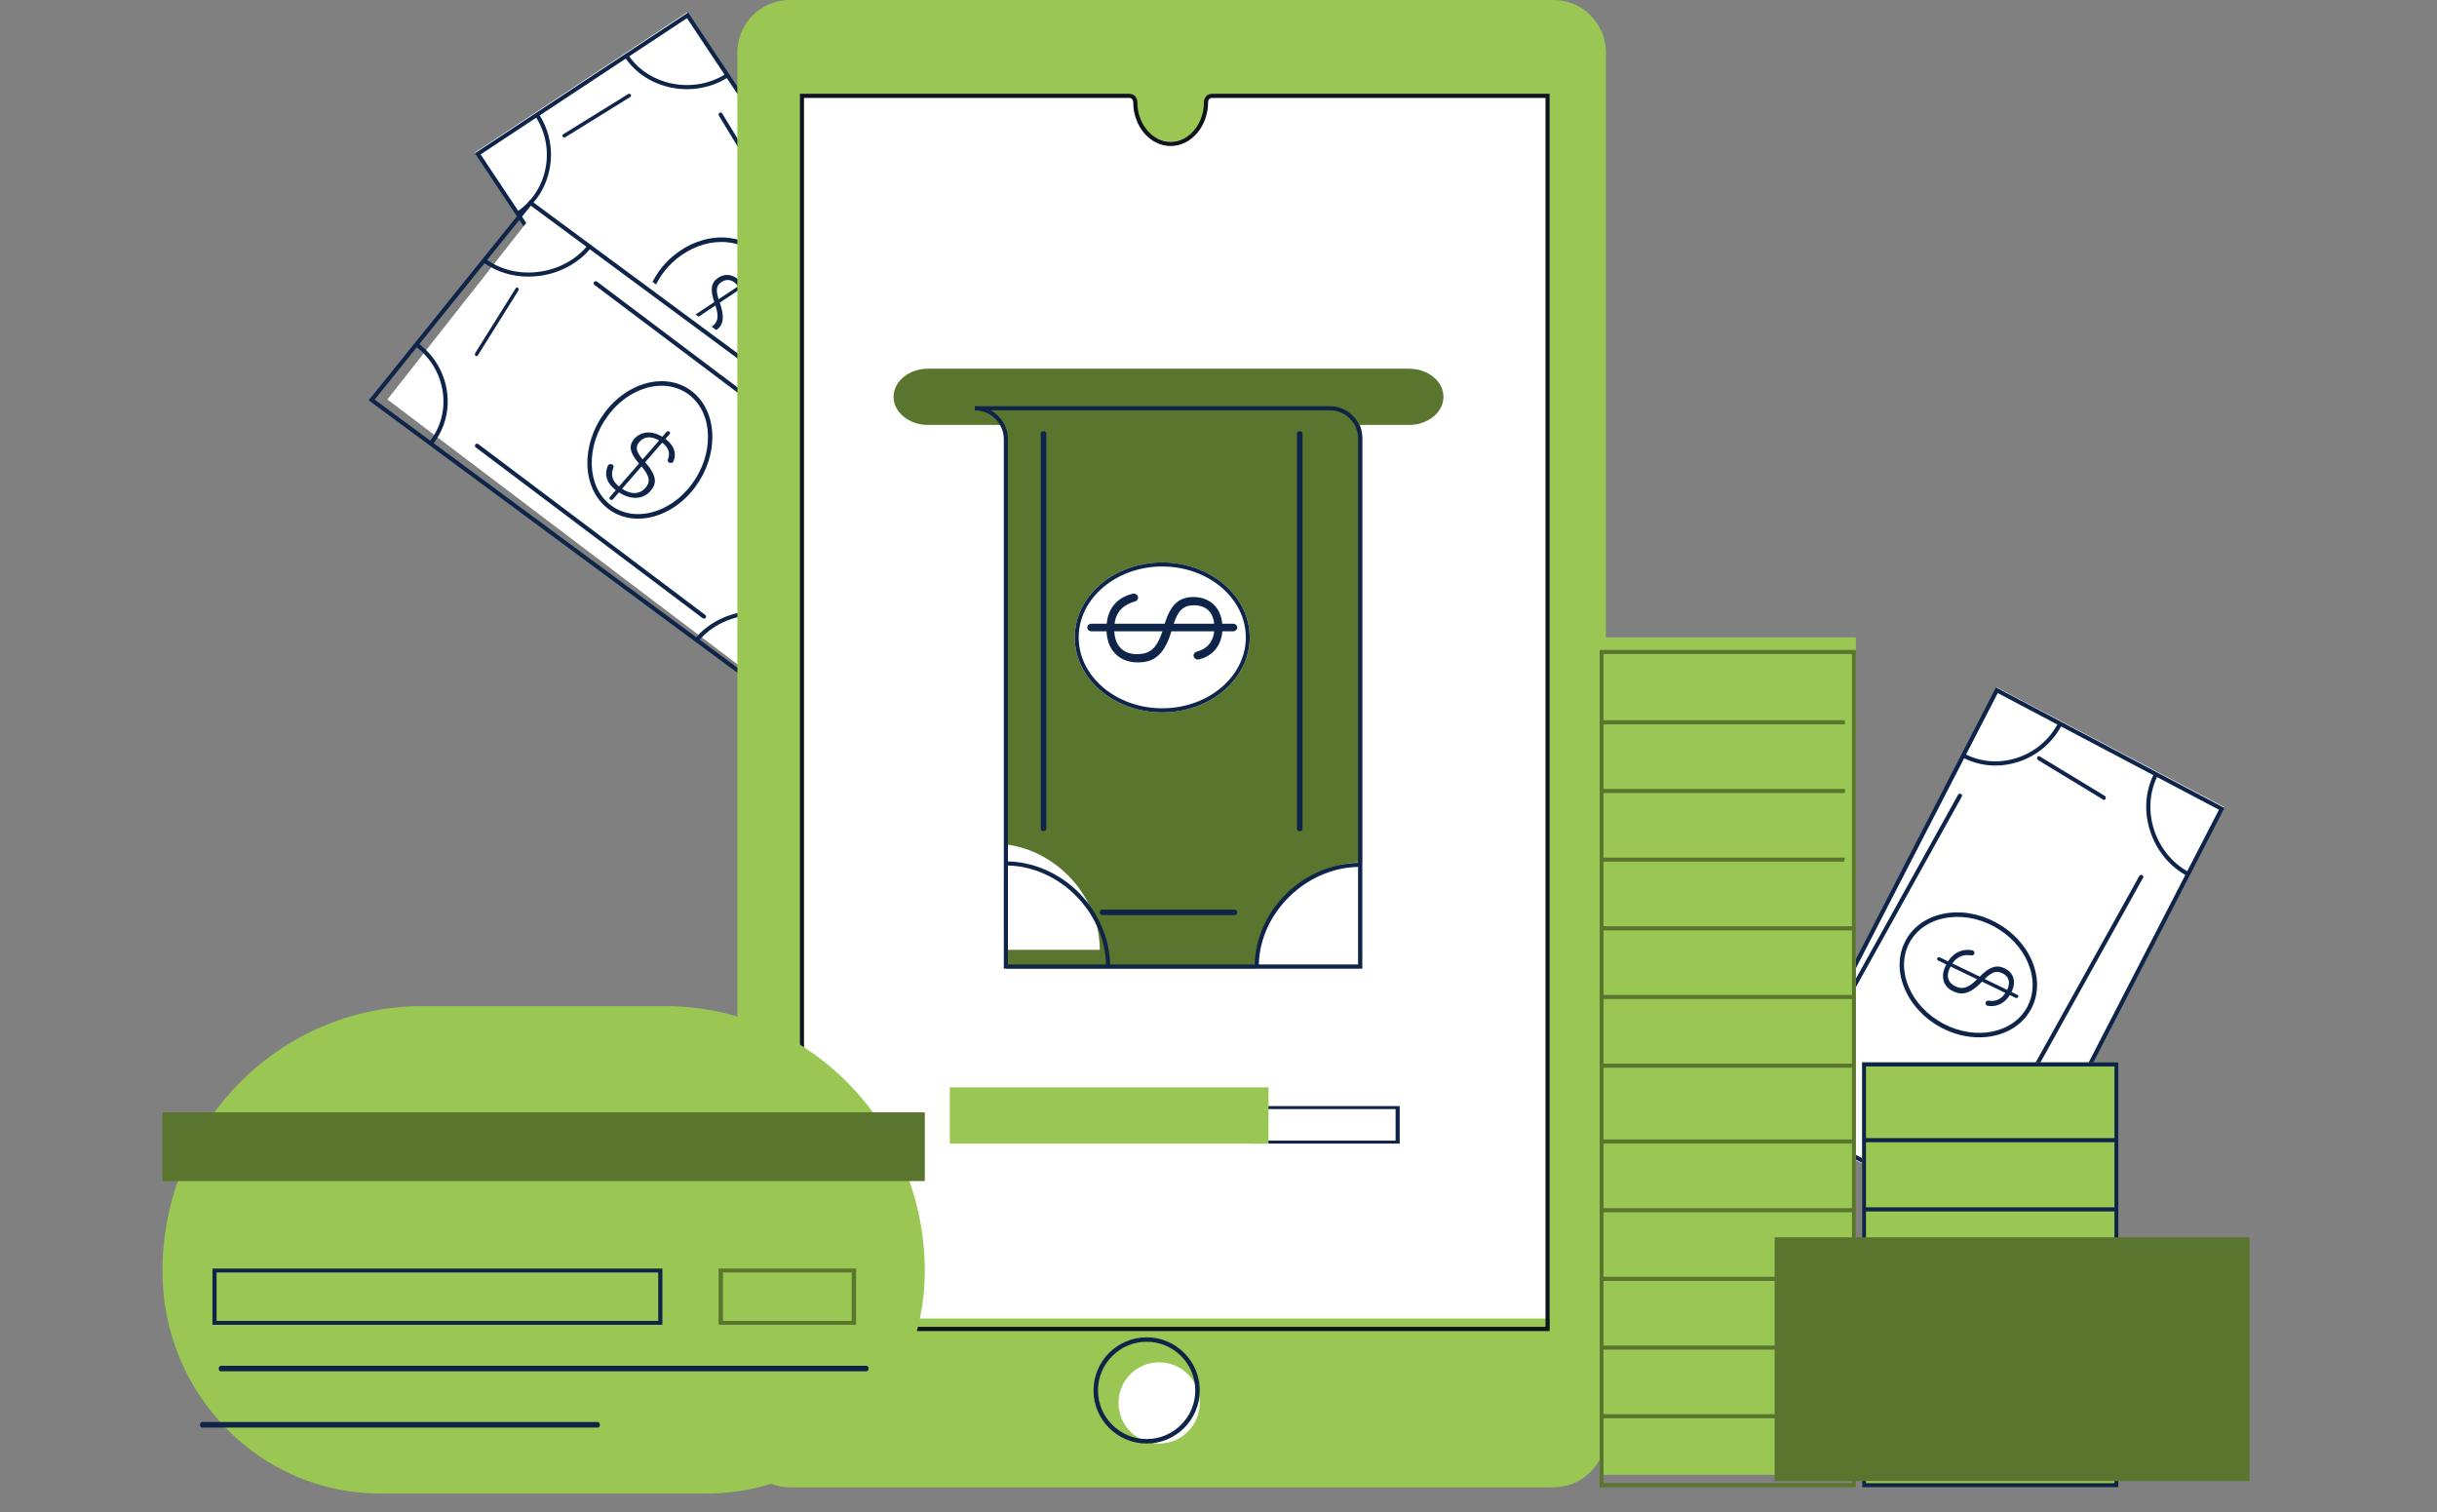 <?xml version="1.0" encoding="UTF-8"?>
<svg width="390px" height="242px" viewBox="0 0 390 242" version="1.1" xmlns="http://www.w3.org/2000/svg" xmlns:xlink="http://www.w3.org/1999/xlink">
    <rect x="0" y="0" width="390" height="242" fill="#808080" stroke="none"/>
    <title>2E2E7634-A080-4DE5-B729-5FFBC2796F66</title>
    <defs>
        <polygon id="path-1" points="0 242 390 242 390 0 0 0"></polygon>
    </defs>
    <g id="JAVA-DEVELOPMENT-COMPANY" stroke="none" stroke-width="1" fill="none" fill-rule="evenodd">
        <g id="3.16_JAVA-DEVELOPMENT-COMPANY" transform="translate(-803, -4859)">
            <g id="Group-8-Copy" transform="translate(0, 4558)">
                <g id="Group-18" transform="translate(149, 78)">
                    <g id="Group-17" transform="translate(98, 223)">
                        <g id="Group-91" transform="translate(556, 0)">
                            <polygon id="Fill-7" fill="#FFFFFF" points="152 65.244 109.923 2 76 24.405 83.637 35.884 121.011 82 151.875 65.326"></polygon>
                            <path d="M121.085,81.16 L84.284,35.775 L83.295,34.29 C85.735,32.575 87.39,30.005 87.96,27.008 C88.529,24.03 87.96,21.011 86.368,18.469 L100.143,9.377 C101.869,11.808 104.5,13.466 107.598,14.052 C108.374,14.2 109.159,14.27 109.939,14.27 C112.205,14.27 114.435,13.658 116.315,12.494 L151.2,64.901 L121.085,81.16 Z M76.918,24.709 L85.818,18.831 C87.317,21.232 87.846,24.076 87.311,26.886 C86.772,29.706 85.223,32.128 82.931,33.742 L76.918,24.709 Z M115.95,11.947 C113.567,13.416 110.588,13.948 107.722,13.405 C104.8,12.852 102.317,11.298 100.692,9.016 L109.936,2.914 L115.95,11.947 Z M151.944,64.825 L116.87,12.136 L110.122,2 L86.009,17.916 L76,24.524 L83.739,36.151 L120.917,82 L151.704,65.379 C151.736,65.361 151.763,65.34 151.787,65.316 C151.809,65.308 151.831,65.296 151.852,65.282 C152.004,65.182 152.047,64.978 151.944,64.825 L151.944,64.825 Z" id="Fill-9" fill="#0E2549"></path>
                            <path d="M90.304,22 C90.206,22 90.109,21.957 90.051,21.873 C89.958,21.743 89.996,21.567 90.136,21.481 L100.529,15.047 C100.668,14.961 100.857,14.996 100.948,15.127 C101.042,15.257 101.004,15.434 100.864,15.519 L90.472,21.953 C90.42,21.985 90.363,22 90.304,22" id="Fill-11" fill="#0E2549"></path>
                            <path d="M138.687,57 C138.587,57 138.487,56.947 138.427,56.848 L115.051,18.526 C114.958,18.37 114.995,18.16 115.138,18.057 C115.283,17.953 115.477,17.996 115.573,18.151 L138.948,56.473 C139.043,56.63 139.004,56.84 138.86,56.944 C138.806,56.982 138.748,57 138.687,57" id="Fill-13" fill="#0E2549"></path>
                            <path d="M117.035,57 C116.909,57 116.79,56.927 116.729,56.801 C116.645,56.625 116.713,56.408 116.88,56.318 C117.333,56.078 117.777,55.805 118.205,55.506 C122.923,52.201 124.701,46.228 122.167,42.189 C120.947,40.246 118.915,39.032 116.446,38.773 C113.95,38.509 111.312,39.251 109.017,40.862 C107.058,42.231 105.512,44.152 104.655,46.269 C104.58,46.453 104.379,46.536 104.206,46.458 C104.033,46.38 103.954,46.168 104.027,45.986 C104.936,43.742 106.573,41.707 108.641,40.259 C111.067,38.561 113.863,37.777 116.513,38.055 C119.191,38.336 121.402,39.662 122.736,41.792 C125.476,46.16 123.613,52.584 118.582,56.107 C118.132,56.423 117.662,56.709 117.188,56.963 C117.137,56.987 117.085,57 117.035,57" id="Fill-15" fill="#0E2549"></path>
                            <path d="M115.468,45.126 C116.373,44.527 117.337,44.748 118.137,45.804 L114.999,47.882 C114.532,46.407 114.614,45.692 115.468,45.126 M119.953,44.938 C119.868,44.808 119.694,44.773 119.566,44.859 L118.754,45.395 C117.548,43.795 116.037,43.716 114.955,44.432 C113.753,45.229 113.643,46.357 114.308,48.34 L111.126,50.447 C110.997,50.533 110.961,50.706 111.046,50.835 C111.1,50.916 111.19,50.961 111.281,50.961 C111.334,50.961 111.388,50.946 111.436,50.914 L114.495,48.888 C115.15,50.875 114.801,51.641 113.886,52.285 C113.157,52.8 114.202,53.099 114.412,52.97 C115.477,52.317 116.194,51.274 115.182,48.434 L115.182,48.433 L118.447,46.272 C119.097,47.397 118.933,48.298 118.342,49.027 C118.225,49.171 118.214,49.371 118.316,49.524 C118.468,49.755 118.803,49.78 118.98,49.569 C119.685,48.733 120.002,47.413 119.066,45.861 L119.875,45.325 C120.004,45.241 120.039,45.066 119.953,44.938" id="Fill-17" fill="#0E2549"></path>
                            <polygon id="Fill-19" fill="#FFFFFF" points="122.894 110 62 63.92 87.108 32 148 78.08"></polygon>
                            <path d="M84.953,32.918 L93.854,39.497 C92.014,41.637 89.279,43.086 86.296,43.49 C83.255,43.903 80.309,43.233 77.955,41.605 L84.953,32.918 Z M59.959,63.944 L66.698,55.58 C68.963,57.358 70.433,59.864 70.848,62.676 C71.266,65.5 70.56,68.272 68.86,70.521 L59.959,63.944 Z M111.973,102.377 C113.803,100.256 116.55,98.85 119.568,98.501 C122.577,98.153 125.616,98.88 127.96,100.502 L121.048,109.082 L111.973,102.377 Z M128.376,99.985 C125.891,98.262 122.673,97.483 119.486,97.851 C116.287,98.219 113.374,99.721 111.436,101.98 L69.399,70.919 C71.212,68.529 71.968,65.583 71.525,62.584 C71.085,59.603 69.519,56.945 67.112,55.063 L77.538,42.122 C79.558,43.527 81.99,44.264 84.552,44.264 C85.159,44.264 85.774,44.221 86.391,44.139 C89.551,43.712 92.445,42.169 94.392,39.893 L146.041,78.058 L128.376,99.985 Z M94.817,39.379 L94.817,39.379 L84.829,32 L66.576,54.658 L59,64.061 L120.902,109.8 L121.171,110 L147,77.939 L94.817,39.379 Z" id="Fill-21" fill="#0E2549"></path>
                            <path d="M76.258,57 C76.202,57 76.147,56.977 76.1,56.933 C75.988,56.826 75.967,56.625 76.054,56.487 L82.536,46.124 C82.623,45.986 82.787,45.958 82.899,46.066 C83.012,46.174 83.034,46.373 82.947,46.513 L76.463,56.876 C76.412,56.957 76.334,57 76.258,57" id="Fill-23" fill="#0E2549"></path>
                            <path d="M131.661,73 C131.588,73 131.515,72.976 131.455,72.93 L95.131,45.593 C94.984,45.482 94.956,45.273 95.07,45.129 C95.184,44.985 95.397,44.957 95.546,45.068 L131.868,72.409 C132.015,72.52 132.044,72.726 131.93,72.871 C131.863,72.956 131.762,73 131.661,73" id="Fill-25" fill="#0E2549"></path>
                            <path d="M105.888,61.727 C102.846,61.727 99.559,63.439 97.264,66.556 C95.542,68.893 94.632,71.66 94.702,74.349 C94.771,77.008 95.794,79.268 97.583,80.713 C101.297,83.717 107.197,82.249 110.736,77.444 C112.46,75.105 113.37,72.338 113.299,69.651 C113.229,66.992 112.206,64.732 110.418,63.285 C109.112,62.23 107.535,61.727 105.888,61.727 L105.888,61.727 Z M102.108,83 C100.309,83 98.585,82.447 97.156,81.292 C95.199,79.71 94.081,77.251 94.004,74.367 C93.93,71.513 94.892,68.58 96.711,66.108 C100.485,60.985 106.825,59.458 110.844,62.708 C112.803,64.291 113.921,66.749 113.996,69.633 C114.071,72.487 113.11,75.42 111.29,77.892 C108.859,81.191 105.362,83 102.108,83 L102.108,83 Z" id="Fill-27" fill="#0E2549"></path>
                            <path d="M102.334,70.706 C103.091,69.835 104.218,69.732 105.473,70.486 L102.844,73.507 C101.792,72.242 101.619,71.529 102.334,70.706 M103.264,78.098 C102.494,78.983 101.215,79.298 99.551,78.219 L102.668,74.638 C104.113,76.334 104.045,77.201 103.264,78.098 M106.5,70.236 L107.176,69.457 C107.284,69.334 107.26,69.155 107.119,69.059 C106.979,68.964 106.778,68.985 106.67,69.111 L105.989,69.891 C104.096,68.748 102.429,69.165 101.523,70.207 C100.514,71.367 100.813,72.487 102.264,74.172 L99.056,77.857 C97.941,76.946 97.709,75.919 98.167,74.835 C98.239,74.663 98.177,74.467 98.011,74.354 C97.761,74.183 97.393,74.27 97.276,74.53 C96.77,75.657 96.834,77.099 98.551,78.437 L97.59,79.542 C97.482,79.666 97.508,79.844 97.647,79.94 C97.706,79.981 97.775,80 97.843,80 C97.939,80 98.034,79.962 98.098,79.889 L99.052,78.792 C101.17,80.166 103.041,79.786 104.087,78.585 C104.958,77.583 105.388,76.372 103.247,73.976 C103.247,73.976 103.245,73.976 103.245,73.976 L105.981,70.833 C107.1,71.7 107.256,72.622 106.884,73.514 C106.811,73.69 106.871,73.886 107.04,74 C107.289,74.172 107.661,74.086 107.775,73.825 C108.23,72.792 108.084,71.423 106.5,70.236" id="Fill-29" fill="#0E2549"></path>
                            <path d="M112.662,99 C112.589,99 112.516,98.978 112.454,98.932 L76.132,71.592 C75.983,71.481 75.957,71.273 76.071,71.128 C76.185,70.984 76.397,70.957 76.546,71.069 L112.869,98.409 C113.016,98.52 113.044,98.727 112.93,98.871 C112.863,98.957 112.763,99 112.662,99" id="Fill-31" fill="#0E2549"></path>
                            <polygon id="Fill-33" fill="#FFFFFF" points="284 178.821 319.557 110 356 129.179 320.442 198"></polygon>
                            <path d="M320.296,197.089 L284.901,178.42 L314.329,121.341 C315.902,122.113 317.602,122.508 319.329,122.508 C320.569,122.508 321.824,122.307 323.051,121.899 C325.965,120.931 328.361,118.931 329.836,116.253 L344.603,124.041 C343.289,126.783 343.105,129.951 344.096,133.005 C345.066,135.997 347.107,138.528 349.723,140.009 L320.296,197.089 Z M319.704,110.908 L329.247,115.943 C327.853,118.466 325.591,120.346 322.843,121.258 C320.082,122.175 317.181,121.992 314.634,120.746 L319.704,110.908 Z M350.03,139.415 C347.568,138.016 345.645,135.621 344.729,132.795 C343.795,129.916 343.961,126.929 345.192,124.35 L355.102,129.577 L350.03,139.415 Z M356,129.292 L330.152,115.658 L319.422,110 L313.731,121.038 L284,178.706 L320.578,198 L350.311,140.329 L356,129.292 Z" id="Fill-35" fill="#0E2549"></path>
                            <path d="M336.713,128 C336.669,128 336.624,127.987 336.58,127.963 L326.154,121.628 C326.014,121.544 325.96,121.342 326.032,121.179 C326.105,121.016 326.279,120.953 326.419,121.038 L336.847,127.37 C336.987,127.455 337.041,127.657 336.967,127.82 C336.916,127.934 336.817,128 336.713,128" id="Fill-37" fill="#0E2549"></path>
                            <path d="M321.34,179 C321.287,179 321.233,178.989 321.182,178.964 C321.017,178.883 320.951,178.689 321.04,178.533 L342.359,140.171 C342.444,140.016 342.651,139.955 342.815,140.036 C342.983,140.118 343.049,140.31 342.961,140.466 L321.641,178.828 C321.58,178.937 321.463,179 321.34,179" id="Fill-39" fill="#0E2549"></path>
                            <path d="M310.994,163.807 C316.221,166.578 322.268,165.33 324.475,161.028 C325.537,158.957 325.561,156.486 324.542,154.073 C323.511,151.634 321.543,149.549 318.999,148.2 C316.456,146.853 313.646,146.406 311.091,146.944 C308.561,147.475 306.581,148.908 305.518,150.979 C303.311,155.282 305.768,161.036 310.994,163.807 M316.737,166 C314.749,166 312.65,165.5 310.665,164.449 C305.093,161.493 302.501,155.302 304.889,150.646 C306.052,148.38 308.204,146.812 310.947,146.236 C313.664,145.666 316.64,146.137 319.327,147.562 C322.015,148.987 324.099,151.198 325.193,153.788 C326.299,156.405 326.267,159.095 325.104,161.362 C323.567,164.359 320.333,166 316.737,166" id="Fill-41" fill="#0E2549"></path>
                            <path d="M320.455,155.746 C321.491,156.244 321.783,157.191 321.205,158.397 L317.613,156.664 C318.761,155.547 319.478,155.275 320.455,155.746 M312.886,157.816 C311.834,157.31 311.294,156.267 312.147,154.658 L316.404,156.71 C314.87,158.24 313.952,158.331 312.886,157.816 M322.839,159.185 L321.91,158.738 C322.793,156.917 322.08,155.563 320.841,154.965 C319.466,154.302 318.345,154.751 316.823,156.285 L312.442,154.17 C313.211,153.059 314.245,152.683 315.454,152.887 C315.646,152.92 315.839,152.834 315.93,152.672 C316.068,152.429 315.915,152.127 315.626,152.072 C314.364,151.832 312.868,152.136 311.754,153.839 L310.441,153.205 C310.294,153.134 310.111,153.187 310.035,153.323 C309.957,153.46 310.015,153.629 310.162,153.699 L311.467,154.33 C310.386,156.381 311.087,157.916 312.514,158.605 C313.705,159.18 315.039,159.339 317.19,157.091 C317.19,157.09 317.19,157.09 317.192,157.09 L320.926,158.892 C320.204,160 319.267,160.292 318.275,160.129 C318.078,160.096 317.883,160.181 317.791,160.344 C317.653,160.588 317.804,160.891 318.095,160.945 C319.249,161.156 320.656,160.796 321.636,159.233 L322.56,159.681 C322.604,159.701 322.651,159.712 322.698,159.712 C322.807,159.712 322.912,159.657 322.965,159.562 C323.043,159.425 322.985,159.256 322.839,159.185" id="Fill-43" fill="#0E2549"></path>
                            <path d="M292.341,166 C292.287,166 292.234,165.989 292.182,165.964 C292.017,165.883 291.952,165.689 292.039,165.534 L313.36,127.171 C313.445,127.015 313.651,126.955 313.816,127.036 C313.984,127.117 314.048,127.31 313.961,127.465 L292.642,165.83 C292.581,165.938 292.463,166 292.341,166" id="Fill-45" fill="#0E2549"></path>
                            <path d="M248.618,238 L126.382,238 C121.753,238 118,234.24 118,229.601 L118,8.399 C118,3.761 121.753,0 126.382,0 L248.618,0 C253.247,0 257,3.761 257,8.399 L257,229.601 C257,234.24 253.247,238 248.618,238" id="Fill-47" fill="#9AC653"></path>
                            <path d="M193.996,15 C193.456,15 193.032,15.442 193.034,15.979 L193.034,15.989 C193.034,19.664 190.484,22.644 187.341,22.644 C184.196,22.644 181.647,19.664 181.647,15.989 L181.647,15.979 C181.647,15.442 181.222,15 180.682,15 L128,15 L128,211 L248,211 L248,15 L193.996,15 Z" id="Fill-49" fill="#FFFFFF"></path>
                            <path d="M128.664,212.331 L247.333,212.331 L247.333,15.669 L193.962,15.669 C193.798,15.669 193.643,15.733 193.527,15.85 C193.405,15.975 193.338,16.14 193.338,16.319 C193.338,20.208 190.649,23.365 187.344,23.365 C184.037,23.365 181.349,20.208 181.349,16.33 C181.349,16.14 181.281,15.975 181.159,15.85 C181.043,15.733 180.889,15.669 180.722,15.669 L128.664,15.669 L128.664,212.331 Z M248,213 L128,213 L128,15 L180.722,15 C181.065,15 181.387,15.134 181.63,15.377 C181.878,15.628 182.012,15.963 182.012,16.319 C182.012,19.839 184.404,22.696 187.344,22.696 C190.282,22.696 192.674,19.839 192.674,16.33 C192.672,15.963 192.81,15.628 193.057,15.377 C193.299,15.134 193.621,15 193.962,15 L248,15 L248,213 Z" id="Fill-51" fill="#0F141C"></path>
                            <path d="M192,224.499 C192,228.091 189.09,231 185.501,231 C181.91,231 179,228.091 179,224.499 C179,220.909 181.91,218 185.501,218 C189.09,218 192,220.909 192,224.499" id="Fill-53" fill="#FFFFFF"></path>
                            <path d="M183.501,214.714 C179.208,214.714 175.714,218.208 175.714,222.501 C175.714,226.791 179.208,230.284 183.501,230.284 C187.794,230.284 191.286,226.791 191.286,222.501 C191.286,218.208 187.794,214.714 183.501,214.714 M183.501,231 C178.813,231 175,227.187 175,222.501 C175,217.813 178.813,214 183.501,214 C188.187,214 192,217.813 192,222.501 C192,227.187 188.187,231 183.501,231" id="Fill-55" fill="#0E2549"></path>
                            <path d="M206.641,63.446 L185.359,63.446 C185.161,63.446 185,63.244 185,62.998 C185,62.752 185.161,62.554 185.359,62.554 L206.641,62.554 C206.839,62.554 207,62.752 207,62.998 C207,63.244 206.839,63.446 206.641,63.446" id="Fill-57" fill="#0E2549"></path>
                            <path d="M225.48,68 L148.522,68 C145.473,68 143,65.985 143,63.501 C143,61.015 145.473,59 148.522,59 L225.48,59 C228.528,59 231,61.015 231,63.501 C231,65.985 228.528,68 225.48,68" id="Fill-59" fill="#5A762E"></path>
                            <mask id="mask-2" fill="white">
                                <use xlink:href="#path-1"></use>
                            </mask>
                            <g id="Clip-62"></g>
                            <polygon id="Fill-61" fill="#FFFFFF" mask="url(#mask-2)" points="200 183 224 183 224 177 200 177"></polygon>
                            <path d="M200.658,182.524 L223.34,182.524 L223.34,177.479 L200.658,177.479 L200.658,182.524 Z M200,183 L224,183 L224,177 L200,177 L200,183 Z" id="Fill-63" fill="#0E2549" mask="url(#mask-2)"></path>
                            <polygon id="Fill-64" fill="#9AC653" mask="url(#mask-2)" points="152 183 203 183 203 174 152 174"></polygon>
                            <path d="M161.001,155 L161.001,69.993 C161.001,67.237 158.762,65.002 156,65.002 L212.999,65.002 C215.74,64.934 218,67.132 218,69.87 L218,155 L161.001,155 Z" id="Fill-65" fill="#5A762E" mask="url(#mask-2)"></path>
                            <path d="M201,155 C201,145.824 208.938,138 218,138 L218,155 L201,155 Z" id="Fill-66" fill="#FFFFFF" mask="url(#mask-2)"></path>
                            <path d="M159,135 C168.166,135 176,142.944 176,152 L159,152 L159,135 Z" id="Fill-67" fill="#FFFFFF" mask="url(#mask-2)"></path>
                            <path d="M217.336,154.339 L201.452,154.339 C201.645,146.088 208.947,138.909 217.336,138.723 L217.336,154.339 Z M177.656,154.339 C177.566,150.164 175.774,146.008 172.698,142.892 C169.61,139.765 165.475,137.941 161.306,137.85 L161.306,70.287 C161.306,68.3 160.199,66.566 158.568,65.664 L212.704,65.664 C213.935,65.629 215.092,66.087 215.973,66.942 C216.851,67.795 217.336,68.941 217.336,70.166 L217.336,138.065 C213.145,138.156 208.977,139.939 205.853,142.996 C202.716,146.069 200.886,150.185 200.794,154.339 L177.656,154.339 Z M161.306,154.339 L161.306,138.505 C169.595,138.696 176.813,145.975 176.997,154.339 L161.306,154.339 Z M216.436,66.468 C215.427,65.488 214.097,64.967 212.695,65.002 L156,65.002 L156,65.664 C158.559,65.664 160.642,67.737 160.642,70.287 L160.642,137.84 L160.642,155 L177.665,155 L200.785,155 L218,155 L218,138.057 L218,70.166 C218,68.761 217.444,67.448 216.436,66.468 L216.436,66.468 Z" id="Fill-68" fill="#0E2549" mask="url(#mask-2)"></path>
                            <path d="M197.631,146.445 L176.368,146.445 C176.164,146.445 176,146.245 176,145.999 C176,145.753 176.164,145.555 176.368,145.555 L197.631,145.555 C197.834,145.555 198,145.753 198,145.999 C198,146.245 197.834,146.445 197.631,146.445" id="Fill-69" fill="#0E2549" mask="url(#mask-2)"></path>
                            <path d="M207.999,133 C207.755,133 207.553,132.851 207.553,132.667 L207.553,69.332 C207.553,69.148 207.755,69 207.999,69 C208.245,69 208.447,69.148 208.447,69.332 L208.447,132.667 C208.447,132.851 208.245,133 207.999,133" id="Fill-70" fill="#0E2549" mask="url(#mask-2)"></path>
                            <path d="M167,133 C166.754,133 166.554,132.849 166.554,132.665 L166.554,69.333 C166.554,69.148 166.754,69 167,69 C167.246,69 167.446,69.148 167.446,69.333 L167.446,132.665 C167.446,132.849 167.246,133 167,133" id="Fill-71" fill="#0E2549" mask="url(#mask-2)"></path>
                            <path d="M186,114 C178.268,114 172,108.627 172,102.002 C172,95.373 178.268,90 186,90 C193.73,90 200,95.373 200,102.002 C200,108.627 193.73,114 186,114" id="Fill-72" fill="#FFFFFF" mask="url(#mask-2)"></path>
                            <path d="M186,90.654 C178.625,90.654 172.626,95.743 172.626,102 C172.626,108.255 178.625,113.344 186,113.344 C193.374,113.344 199.373,108.255 199.373,102 C199.373,95.743 193.374,90.654 186,90.654 M186,114 C178.28,114 172,108.617 172,102 C172,95.383 178.28,90 186,90 C193.718,90 200,95.383 200,102 C200,108.617 193.718,114 186,114" id="Fill-73" fill="#0E2549" mask="url(#mask-2)"></path>
                            <path d="M181.929,104.679 C180.054,104.679 178.464,103.657 178.321,101.031 L186.022,101.031 C185.067,103.981 183.836,104.679 181.929,104.679 M191.109,96.859 C192.938,96.859 194.105,97.894 194.306,99.804 L187.833,99.804 C188.561,97.656 189.372,96.859 191.109,96.859 M197.304,99.804 L195.599,99.804 C195.323,96.863 193.246,95.539 191.031,95.539 C188.571,95.539 187.326,96.834 186.39,99.804 L178.363,99.804 C178.619,97.889 179.784,96.752 181.625,96.25 C181.927,96.168 182.135,95.921 182.135,95.642 C182.135,95.217 181.675,94.909 181.211,95.024 C179.25,95.515 177.393,96.874 177.109,99.804 L174.694,99.804 C174.31,99.804 174,100.079 174,100.417 C174,100.756 174.31,101.031 174.694,101.031 L177.079,101.031 C177.252,104.423 179.475,106 182.03,106 C184.173,106 186.189,105.354 187.46,101.031 L194.306,101.031 C194.114,102.898 193.029,103.867 191.522,104.285 C191.216,104.369 191.004,104.615 191.004,104.897 C191.004,105.322 191.464,105.638 191.926,105.519 C193.712,105.055 195.409,103.691 195.612,101.031 L197.304,101.031 C197.69,101.031 198,100.756 198,100.417 C198,100.079 197.69,99.804 197.304,99.804" id="Fill-74" fill="#0E2549" mask="url(#mask-2)"></path>
                            <path d="M113.17,239 L60.83,239 C41.594,239 26,223.087 26,203.457 C26,180.007 44.626,161 67.604,161 L106.396,161 C129.374,161 148,180.007 148,203.455 L148,203.457 C148,223.087 132.406,239 113.17,239" id="Fill-75" fill="#9AC653" mask="url(#mask-2)"></path>
                            <polygon id="Fill-76" fill="#5A762E" mask="url(#mask-2)" points="26 189 148 189 148 178 26 178"></polygon>
                            <polygon id="Fill-77" fill="#9AC653" mask="url(#mask-2)" points="34 210 106 210 106 203 34 203"></polygon>
                            <path d="M34.658,211.376 L105.342,211.376 L105.342,203.625 L34.658,203.625 L34.658,211.376 Z M34,212 L106,212 L106,203 L34,203 L34,212 Z" id="Fill-78" fill="#0E2549" mask="url(#mask-2)"></path>
                            <polygon id="Fill-79" fill="#9AC653" mask="url(#mask-2)" points="115 210 137 210 137 203 115 203"></polygon>
                            <path d="M115.696,211.376 L136.304,211.376 L136.304,203.625 L115.696,203.625 L115.696,211.376 Z M115,212 L137,212 L137,203 L115,203 L115,212 Z" id="Fill-80" fill="#5A762E" mask="url(#mask-2)"></path>
                            <path d="M138.66,219.445 L35.337,219.445 C35.15,219.445 35,219.245 35,218.999 C35,218.753 35.15,218.555 35.337,218.555 L138.66,218.555 C138.847,218.555 139,218.753 139,218.999 C139,219.245 138.847,219.445 138.66,219.445" id="Fill-81" fill="#0E2549" mask="url(#mask-2)"></path>
                            <path d="M95.661,228.445 L32.339,228.445 C32.152,228.445 32,228.245 32,227.999 C32,227.753 32.152,227.555 32.339,227.555 L95.661,227.555 C95.848,227.555 96,227.753 96,227.999 C96,228.245 95.848,228.445 95.661,228.445" id="Fill-82" fill="#0E2549" mask="url(#mask-2)"></path>
                            <polygon id="Fill-83" fill="#9AC653" mask="url(#mask-2)" points="256 236 297 236 297 102 256 102"></polygon>
                            <path d="M256.619,237.342 L296.38,237.342 L296.38,226.957 L256.619,226.957 L256.619,237.342 Z M256.619,159.213 L296.38,159.213 L296.38,148.882 L256.619,148.882 L256.619,159.213 Z M256.619,170.202 L296.38,170.202 L296.38,159.87 L256.619,159.87 L256.619,170.202 Z M256.619,182.345 L296.38,182.345 L296.38,170.86 L256.619,170.86 L256.619,182.345 Z M256.619,193.334 L296.38,193.334 L296.38,183.002 L256.619,183.002 L256.619,193.334 Z M256.619,204.322 L296.38,204.322 L296.38,193.99 L256.619,193.99 L256.619,204.322 Z M256.619,215.311 L296.38,215.311 L296.38,204.979 L256.619,204.979 L256.619,215.311 Z M256.619,226.3 L296.38,226.3 L296.38,215.969 L256.619,215.969 L256.619,226.3 Z M296.38,104.657 L296.38,148.225 L256.619,148.225 L256.619,137.893 L295.114,137.893 L295.248,137.235 L256.619,137.235 L256.619,126.903 L295.248,126.903 L295.248,126.247 L256.619,126.247 L256.619,115.915 L295.248,115.915 L295.248,115.258 L256.619,115.258 L256.619,104.657 L296.38,104.657 Z M256,238 L297,238 L297,104 L256,104 L256,238 Z" id="Fill-84" fill="#5A762E" mask="url(#mask-2)"></path>
                            <polygon id="Fill-85" fill="#9AC653" mask="url(#mask-2)" points="298 238 339 238 339 170 298 170"></polygon>
                            <path d="M298.619,237.34 L338.38,237.34 L338.38,193.859 L298.619,193.859 L298.619,237.34 Z M298.619,182.124 L338.38,182.124 L338.38,170.659 L298.619,170.659 L298.619,182.124 Z M298.619,193.201 L338.38,193.201 L338.38,182.784 L298.619,182.784 L298.619,193.201 Z M298,238 L339,238 L339,170 L298,170 L298,238 Z" id="Fill-86" fill="#0E2549" mask="url(#mask-2)"></path>
                            <polygon id="Fill-87" fill="#5A762E" mask="url(#mask-2)" points="284 237 360 237 360 198 284 198"></polygon>
                        </g>
                    </g>
                </g>
            </g>
        </g>
    </g>
</svg>